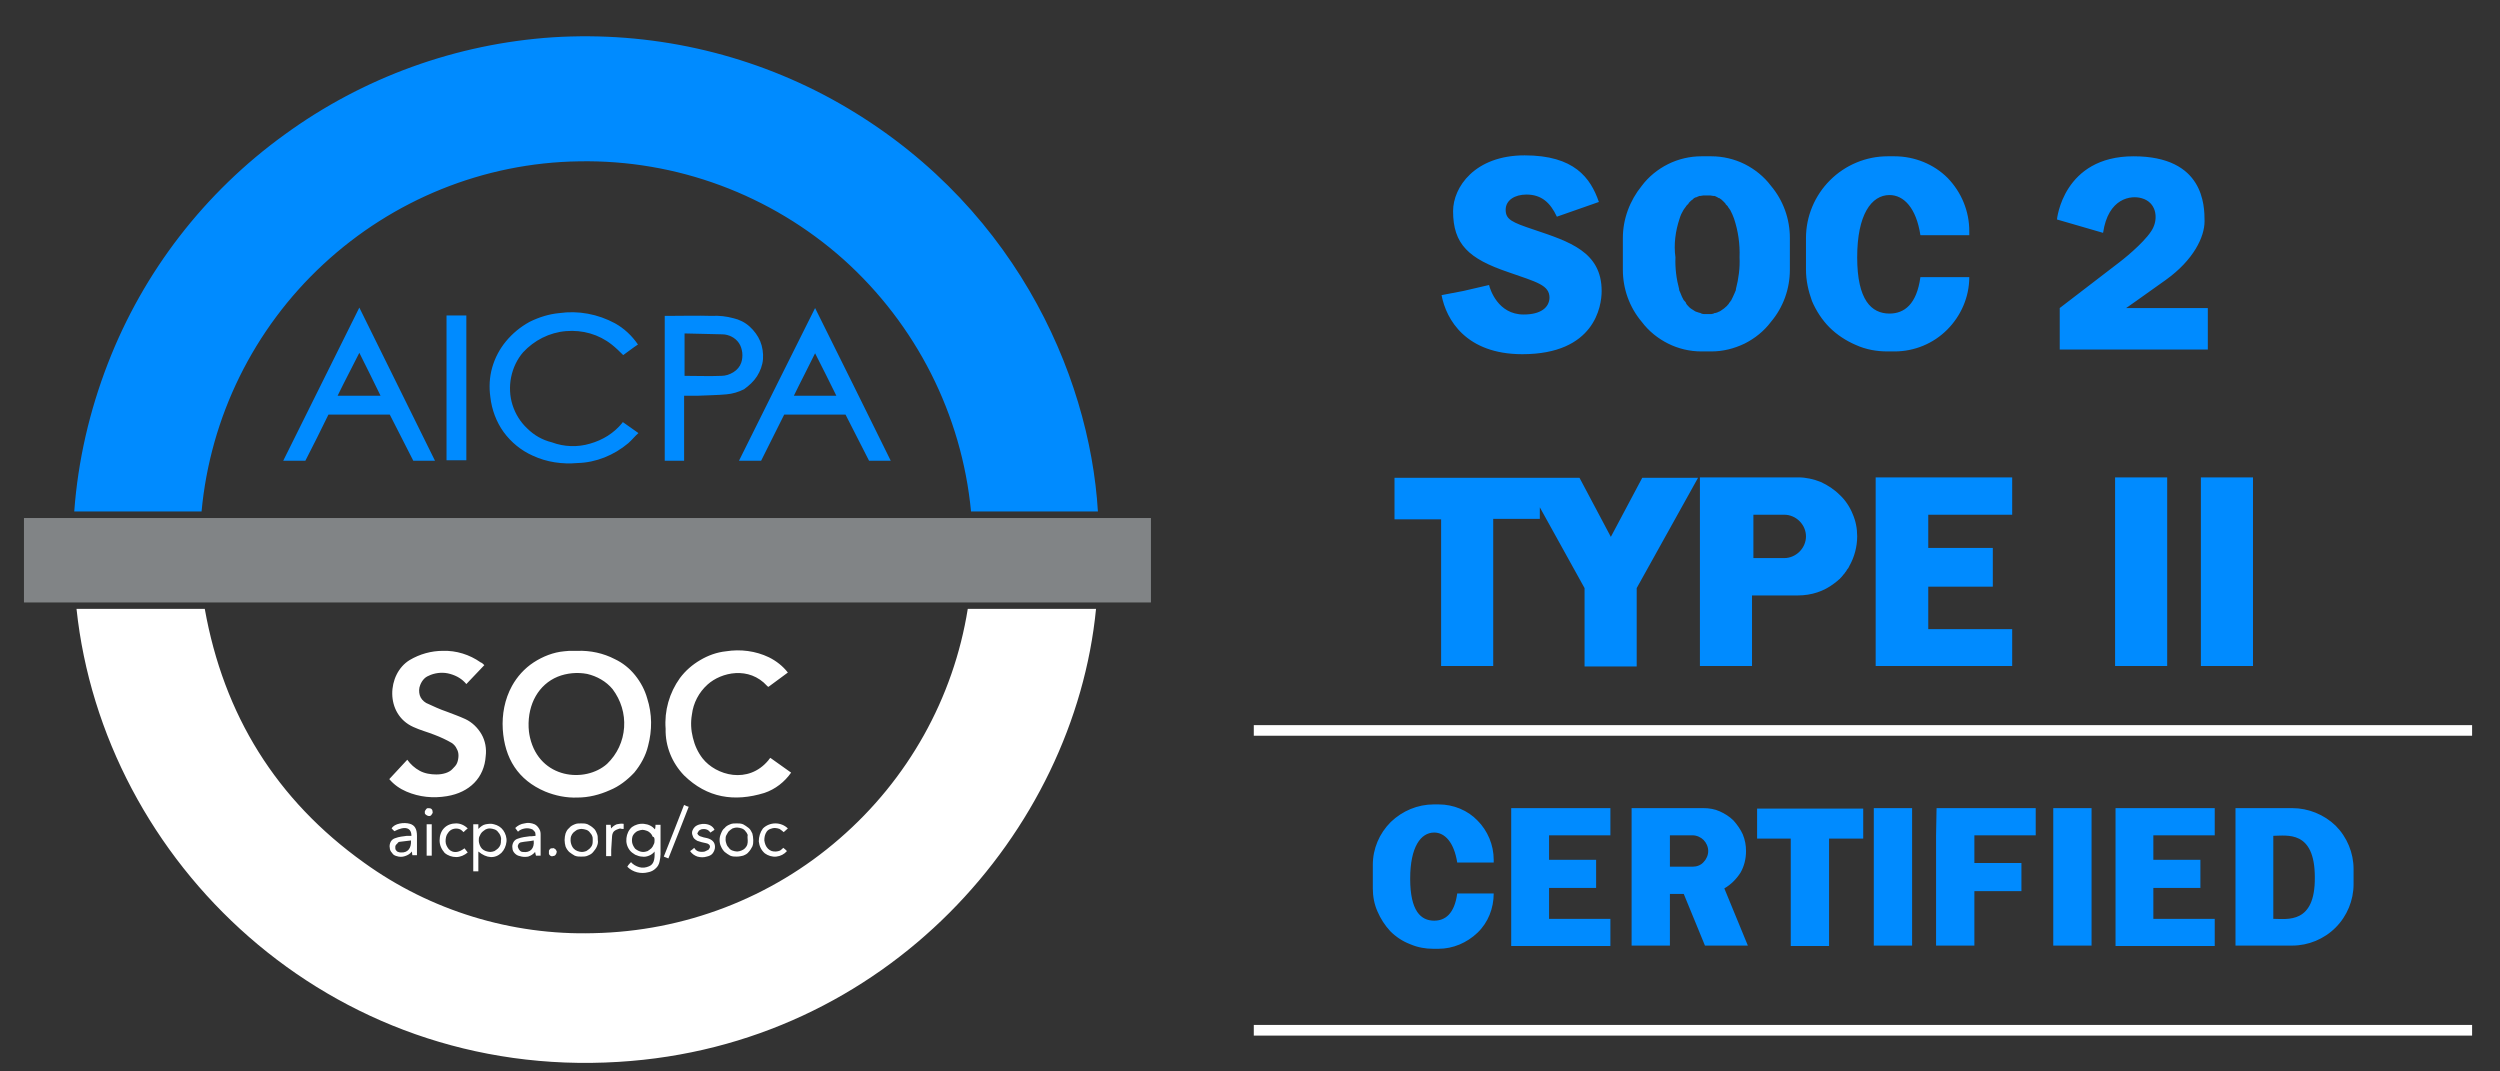 <svg width="56" height="24" viewBox="0 0 56 24" fill="none" xmlns="http://www.w3.org/2000/svg">
<rect x="0" y="0" width="56" height="24" fill="#333333" stroke="none"/>
<g id="AICPA SOC 2 TYPE II Certified" clip-path="url(#clip0_102_37883)">
<path id="Vector" d="M18.63 2.219C16.719 1.176 14.559 0.7 12.389 0.835C10.219 0.979 8.132 1.734 6.375 3.015C4.587 4.307 3.213 6.084 2.417 8.14C2.004 9.205 1.746 10.321 1.663 11.457H4.515C4.711 9.339 5.683 7.365 7.243 5.919C8.803 4.472 10.839 3.645 12.968 3.614C15.148 3.573 17.266 4.358 18.899 5.815C20.521 7.272 21.544 9.287 21.751 11.457H24.593C24.407 8.347 22.66 4.431 18.63 2.219ZM13.939 9.473C13.753 9.701 13.505 9.856 13.216 9.938C12.937 10.021 12.637 10.011 12.358 9.907C12.151 9.856 11.965 9.752 11.81 9.597C11.655 9.453 11.542 9.267 11.48 9.07C11.418 8.874 11.407 8.657 11.449 8.45C11.49 8.244 11.583 8.047 11.717 7.892C11.965 7.624 12.306 7.448 12.678 7.417C13.05 7.386 13.412 7.489 13.701 7.717C13.794 7.789 13.877 7.872 13.96 7.954C14.063 7.882 14.166 7.799 14.29 7.717C14.156 7.52 13.98 7.355 13.774 7.241C13.391 7.035 12.957 6.952 12.523 7.014C12.296 7.035 12.069 7.107 11.862 7.21C11.655 7.324 11.48 7.469 11.335 7.644C11.19 7.82 11.087 8.016 11.025 8.233C10.963 8.45 10.953 8.678 10.984 8.895C11.015 9.174 11.118 9.453 11.283 9.68C11.449 9.907 11.676 10.093 11.934 10.207C12.244 10.352 12.596 10.403 12.937 10.372C13.35 10.362 13.753 10.197 14.073 9.928C14.156 9.856 14.218 9.773 14.301 9.701L13.949 9.453C13.949 9.453 13.949 9.463 13.939 9.473ZM16.553 10.321H17.049L17.566 9.287H18.94L19.467 10.321H19.953C19.385 9.174 18.827 8.037 18.258 6.9C17.69 8.037 17.122 9.174 16.553 10.321ZM17.783 8.864C17.938 8.543 18.103 8.233 18.258 7.913C18.424 8.233 18.579 8.554 18.734 8.864H17.783ZM6.344 10.321H6.84C7.016 9.98 7.191 9.628 7.357 9.287H8.731C8.907 9.628 9.082 9.98 9.258 10.321H9.744L8.049 6.89C7.481 8.037 6.912 9.174 6.344 10.321ZM7.563 8.864C7.718 8.543 7.884 8.233 8.049 7.903C8.214 8.233 8.369 8.543 8.524 8.864H7.563ZM16.956 8.43C17.029 8.316 17.08 8.182 17.091 8.047C17.101 7.913 17.08 7.768 17.029 7.644C16.977 7.52 16.894 7.407 16.791 7.314C16.688 7.221 16.564 7.159 16.429 7.128C16.274 7.086 16.109 7.066 15.944 7.076C15.613 7.066 15.282 7.076 14.941 7.076C14.921 7.076 14.9 7.076 14.89 7.076V10.321H15.324V8.864C15.437 8.864 15.541 8.864 15.644 8.864C15.851 8.853 16.068 8.853 16.274 8.833C16.409 8.822 16.543 8.781 16.667 8.719C16.781 8.636 16.884 8.543 16.956 8.43ZM16.605 8.12C16.574 8.213 16.512 8.285 16.429 8.337C16.347 8.388 16.254 8.419 16.161 8.419C15.892 8.43 15.613 8.419 15.334 8.419V7.469C15.623 7.479 15.902 7.479 16.181 7.489C16.254 7.489 16.326 7.51 16.388 7.541C16.45 7.572 16.512 7.624 16.553 7.686C16.595 7.748 16.615 7.82 16.626 7.892C16.636 7.975 16.626 8.058 16.605 8.12ZM10.002 10.31H10.446V7.066H10.002V10.31ZM39.349 18.784H40.113V21.191H40.971V18.784H41.736V18.112H39.359V18.784H39.349ZM41.973 21.181H42.831V18.102H41.973V21.181ZM45.993 21.181H46.851V18.102H45.993V21.181ZM43.368 18.711V19.331V19.962V21.181H44.226V19.962H45.28V19.331H44.226V18.711H45.6V18.102H43.379L43.368 18.711ZM47.388 18.711V19.259V19.889V20.582V21.191H49.61V20.582H48.235V19.889H49.289V19.259H48.235V18.711H49.61V18.102H47.388V18.711ZM33.851 21.191H36.073V20.582H34.699V19.889H35.753V19.259H34.699V18.711H36.073V18.102H33.851V21.191ZM51.346 18.102H50.075V21.181H51.346C51.707 21.181 52.059 21.036 52.317 20.778C52.575 20.52 52.72 20.168 52.72 19.807V19.466C52.72 19.104 52.575 18.753 52.317 18.494C52.059 18.246 51.707 18.102 51.346 18.102ZM50.922 20.582V18.722C51.222 18.722 51.852 18.587 51.852 19.652C51.862 20.706 51.232 20.582 50.922 20.582ZM39.111 19.063C39.111 18.939 39.09 18.815 39.039 18.691C38.987 18.577 38.915 18.474 38.832 18.381C38.739 18.288 38.636 18.226 38.522 18.174C38.408 18.122 38.284 18.102 38.15 18.102H36.548V21.181H37.406V20.024H37.716L38.191 21.181H39.152L38.625 19.9C38.77 19.817 38.894 19.693 38.987 19.548C39.07 19.404 39.111 19.238 39.111 19.063ZM37.912 19.414H37.406V18.711H37.912C38.005 18.711 38.098 18.753 38.16 18.815C38.222 18.877 38.264 18.97 38.264 19.063C38.264 19.156 38.222 19.249 38.16 19.311C38.098 19.383 38.005 19.414 37.912 19.414ZM32.281 14.919H33.448V11.623H34.492V11.364L35.494 13.173V14.929H36.662V13.173L38.036 10.703H36.786L36.083 12.026L35.381 10.703H31.237V11.633H32.281V14.919ZM45.073 11.53V10.693H42.015V14.919H45.073V14.092H43.193V13.142H44.639V12.274H43.193V11.53H45.073ZM32.229 18.019H32.115C31.754 18.019 31.413 18.164 31.154 18.412C30.896 18.67 30.751 19.011 30.751 19.373V19.9C30.751 20.075 30.782 20.251 30.855 20.416C30.927 20.582 31.02 20.726 31.144 20.861C31.268 20.985 31.423 21.088 31.588 21.15C31.754 21.222 31.929 21.253 32.105 21.253H32.219C32.549 21.253 32.859 21.119 33.097 20.892C33.335 20.664 33.459 20.344 33.459 20.013H32.642C32.58 20.468 32.374 20.623 32.126 20.623C31.826 20.623 31.588 20.406 31.588 19.683C31.588 18.97 31.826 18.649 32.126 18.649C32.363 18.649 32.57 18.866 32.642 19.321H33.459V19.259C33.459 18.928 33.324 18.608 33.097 18.381C32.88 18.153 32.56 18.019 32.229 18.019ZM42.283 7.872H42.438C42.883 7.872 43.306 7.696 43.616 7.386C43.926 7.076 44.112 6.652 44.112 6.208H43.017C42.934 6.818 42.655 7.024 42.325 7.024C41.922 7.024 41.601 6.725 41.601 5.764C41.601 4.803 41.922 4.369 42.325 4.369C42.645 4.369 42.924 4.658 43.017 5.268H44.112V5.175C44.112 4.73 43.937 4.307 43.627 3.986C43.317 3.676 42.883 3.501 42.438 3.501H42.283C41.798 3.501 41.333 3.697 40.992 4.038C40.651 4.379 40.454 4.844 40.454 5.33V6.043C40.454 6.28 40.506 6.518 40.589 6.745C40.682 6.962 40.816 7.169 40.981 7.334C41.147 7.5 41.353 7.634 41.57 7.727C41.798 7.83 42.035 7.872 42.283 7.872ZM41.085 13.069C41.126 13.038 41.167 13.007 41.198 12.976C41.209 12.966 41.219 12.966 41.219 12.956C41.25 12.925 41.271 12.904 41.291 12.873C41.302 12.863 41.322 12.842 41.333 12.821C41.353 12.801 41.364 12.78 41.374 12.759C41.395 12.739 41.415 12.708 41.426 12.677C41.539 12.48 41.601 12.243 41.601 12.015C41.601 11.84 41.57 11.674 41.498 11.509C41.436 11.354 41.333 11.199 41.209 11.085C41.085 10.961 40.94 10.868 40.785 10.796C40.63 10.734 40.454 10.693 40.279 10.693H38.078V14.919H39.245V13.338H40.268C40.578 13.338 40.857 13.245 41.085 13.069ZM39.276 12.491V11.53H39.969C40.093 11.53 40.217 11.581 40.31 11.674C40.403 11.767 40.454 11.891 40.454 12.015C40.454 12.139 40.403 12.263 40.31 12.356C40.217 12.449 40.093 12.501 39.969 12.501H39.276V12.491ZM48.545 10.693H47.378V14.919H48.545V10.693ZM49.3 14.919H50.467V10.693H49.3V14.919ZM38.109 7.872H38.336C38.594 7.872 38.842 7.81 39.08 7.696C39.307 7.582 39.514 7.417 39.669 7.21C39.948 6.88 40.093 6.466 40.093 6.043V5.33C40.093 4.906 39.948 4.493 39.669 4.162C39.514 3.955 39.307 3.79 39.08 3.676C38.853 3.563 38.594 3.501 38.336 3.501H38.109C37.85 3.501 37.592 3.563 37.365 3.676C37.137 3.79 36.931 3.955 36.776 4.162C36.507 4.493 36.352 4.906 36.352 5.33V6.043C36.352 6.466 36.497 6.88 36.776 7.21C36.931 7.417 37.137 7.582 37.365 7.696C37.592 7.81 37.85 7.872 38.109 7.872ZM37.623 4.896C37.644 4.823 37.675 4.761 37.706 4.71C37.716 4.699 37.716 4.689 37.726 4.679C37.737 4.668 37.747 4.648 37.757 4.637C37.768 4.627 37.768 4.617 37.778 4.606C37.788 4.596 37.799 4.586 37.809 4.575C37.819 4.565 37.83 4.555 37.83 4.544C37.84 4.534 37.85 4.524 37.861 4.513C37.871 4.503 37.871 4.503 37.881 4.493C37.902 4.482 37.923 4.462 37.933 4.451L37.943 4.441C37.964 4.431 37.974 4.42 37.995 4.42C38.005 4.42 38.005 4.41 38.016 4.41C38.036 4.4 38.047 4.4 38.067 4.389C38.078 4.389 38.078 4.389 38.088 4.389C38.109 4.389 38.129 4.379 38.15 4.379H38.16C38.181 4.379 38.202 4.379 38.233 4.379C38.253 4.379 38.284 4.379 38.305 4.379H38.315C38.336 4.379 38.357 4.389 38.377 4.389C38.377 4.389 38.388 4.389 38.398 4.389C38.419 4.389 38.429 4.4 38.45 4.41C38.46 4.41 38.46 4.41 38.47 4.42C38.491 4.431 38.501 4.441 38.522 4.441L38.532 4.451C38.553 4.462 38.574 4.482 38.584 4.493C38.594 4.503 38.594 4.503 38.605 4.513C38.615 4.524 38.625 4.534 38.636 4.544C38.646 4.555 38.656 4.565 38.656 4.575C38.667 4.586 38.677 4.596 38.687 4.606C38.698 4.617 38.708 4.627 38.708 4.637C38.718 4.648 38.729 4.668 38.739 4.679C38.749 4.689 38.749 4.699 38.76 4.71C38.791 4.772 38.822 4.834 38.842 4.896C38.935 5.175 38.977 5.464 38.966 5.764C38.977 6.001 38.946 6.239 38.884 6.477C38.884 6.487 38.884 6.487 38.884 6.497C38.873 6.528 38.863 6.549 38.853 6.57C38.832 6.621 38.801 6.683 38.78 6.725C38.78 6.725 38.78 6.735 38.77 6.735C38.76 6.756 38.749 6.776 38.729 6.787C38.729 6.787 38.729 6.787 38.729 6.797C38.718 6.818 38.698 6.828 38.687 6.849C38.646 6.89 38.594 6.931 38.543 6.962C38.532 6.973 38.522 6.973 38.501 6.983C38.491 6.983 38.481 6.993 38.481 6.993C38.47 6.993 38.46 7.004 38.45 7.004C38.439 7.004 38.429 7.014 38.408 7.014C38.398 7.014 38.388 7.014 38.388 7.024C38.367 7.024 38.357 7.035 38.336 7.035H38.326C38.305 7.035 38.284 7.035 38.253 7.035C38.233 7.035 38.202 7.035 38.181 7.035H38.171C38.15 7.035 38.14 7.035 38.119 7.024C38.109 7.024 38.098 7.024 38.098 7.014C38.088 7.014 38.078 7.004 38.057 7.004C38.047 7.004 38.036 6.993 38.026 6.993C38.016 6.993 38.005 6.983 37.995 6.983C37.985 6.983 37.974 6.973 37.954 6.962C37.902 6.931 37.85 6.9 37.809 6.849C37.799 6.838 37.778 6.818 37.768 6.797C37.768 6.797 37.768 6.797 37.768 6.787C37.757 6.766 37.747 6.756 37.726 6.735C37.726 6.735 37.726 6.725 37.716 6.725C37.685 6.673 37.664 6.621 37.644 6.57C37.633 6.549 37.623 6.518 37.613 6.497C37.613 6.497 37.613 6.487 37.613 6.477C37.551 6.249 37.52 6.001 37.53 5.764C37.489 5.474 37.53 5.175 37.623 4.896ZM34.13 7.045C33.552 7.045 33.376 6.477 33.355 6.384L32.777 6.518L32.291 6.611C32.394 7.159 32.839 7.934 34.099 7.934C35.722 7.934 35.877 6.859 35.877 6.518C35.877 5.64 35.153 5.412 34.358 5.144C33.862 4.978 33.727 4.916 33.727 4.699C33.727 4.482 33.934 4.358 34.192 4.358C34.533 4.358 34.73 4.544 34.874 4.854L35.815 4.524C35.629 3.986 35.267 3.48 34.151 3.48C33.035 3.48 32.549 4.193 32.549 4.73C32.549 5.474 32.901 5.795 33.779 6.094C34.43 6.322 34.709 6.384 34.709 6.673C34.699 6.89 34.513 7.045 34.13 7.045ZM47.977 4.441C48.297 4.534 48.339 4.865 48.235 5.092C48.132 5.33 47.688 5.712 47.471 5.877C47.13 6.136 46.138 6.9 46.138 6.9V7.83H49.455V6.9H47.626C47.626 6.9 47.894 6.714 48.514 6.27C49.134 5.826 49.382 5.309 49.382 4.958C49.382 4.606 49.372 3.501 47.791 3.501C46.21 3.501 46.076 4.916 46.076 4.916L47.109 5.216C47.223 4.431 47.739 4.369 47.977 4.441Z" fill="#008BFF"/>
<path id="Vector_2" d="M13.298 20.903C11.459 20.955 9.64 20.397 8.152 19.322C6.189 17.917 5.011 16.015 4.587 13.639H1.714C2.314 19.301 7.367 24.189 13.856 23.786C19.839 23.424 24.065 18.63 24.551 13.639H21.678C21.358 15.643 20.335 17.462 18.806 18.785C17.276 20.118 15.323 20.862 13.298 20.903ZM12.213 17.731C12.44 17.824 12.688 17.875 12.936 17.865C13.184 17.865 13.432 17.803 13.66 17.7C13.866 17.617 14.052 17.472 14.207 17.307C14.352 17.131 14.466 16.925 14.517 16.708C14.61 16.356 14.61 15.995 14.497 15.643C14.445 15.457 14.352 15.282 14.228 15.127C14.104 14.972 13.949 14.848 13.773 14.765C13.515 14.631 13.226 14.569 12.936 14.579C12.874 14.579 12.812 14.579 12.75 14.579C12.709 14.579 12.678 14.589 12.637 14.589C12.399 14.61 12.161 14.703 11.955 14.837C11.748 14.972 11.583 15.158 11.469 15.364C11.304 15.664 11.242 16.005 11.262 16.336C11.304 16.987 11.603 17.472 12.213 17.731ZM12.492 15.158C12.699 15.075 12.936 15.054 13.153 15.096C13.37 15.147 13.577 15.261 13.722 15.437C13.908 15.685 14.001 15.984 13.98 16.294C13.959 16.604 13.825 16.894 13.598 17.111C13.112 17.545 12.089 17.452 11.872 16.522C11.851 16.429 11.841 16.336 11.841 16.294C11.82 15.767 12.068 15.333 12.492 15.158ZM9.774 17.348C9.65 17.348 9.516 17.328 9.402 17.266C9.289 17.204 9.196 17.121 9.123 17.018C8.989 17.162 8.855 17.307 8.72 17.452C8.824 17.576 8.958 17.669 9.103 17.731C9.392 17.855 9.702 17.886 10.012 17.834C10.518 17.751 10.849 17.421 10.88 16.935C10.901 16.77 10.87 16.594 10.787 16.449C10.704 16.305 10.58 16.181 10.425 16.108C10.291 16.046 10.146 15.995 10.012 15.943C9.857 15.891 9.702 15.819 9.547 15.747C9.475 15.705 9.423 15.643 9.402 15.571C9.382 15.499 9.382 15.416 9.413 15.344C9.433 15.292 9.464 15.24 9.506 15.199C9.547 15.158 9.599 15.137 9.65 15.116C9.785 15.065 9.94 15.054 10.084 15.096C10.229 15.137 10.353 15.209 10.446 15.323C10.58 15.178 10.715 15.044 10.849 14.899C10.818 14.868 10.797 14.848 10.766 14.837C10.518 14.662 10.219 14.569 9.919 14.579C9.661 14.579 9.402 14.651 9.175 14.786C8.669 15.096 8.617 15.995 9.258 16.284C9.413 16.356 9.578 16.398 9.733 16.46C9.867 16.511 10.002 16.573 10.126 16.646C10.167 16.677 10.208 16.718 10.229 16.77C10.26 16.821 10.27 16.873 10.27 16.925C10.27 16.976 10.26 17.038 10.239 17.09C10.219 17.142 10.177 17.183 10.136 17.224C10.064 17.307 9.919 17.348 9.774 17.348ZM15.323 17.369C15.84 17.875 16.45 17.968 17.121 17.762C17.369 17.679 17.576 17.514 17.721 17.307L17.256 16.976C17.235 16.997 17.225 17.007 17.214 17.028C16.76 17.576 16.036 17.369 15.737 16.987C15.633 16.852 15.561 16.697 15.52 16.522C15.478 16.356 15.468 16.181 15.499 16.005C15.53 15.747 15.654 15.509 15.85 15.333C16.16 15.054 16.78 14.92 17.183 15.364C17.194 15.375 17.204 15.385 17.214 15.385L17.648 15.065C17.535 14.92 17.39 14.806 17.225 14.724C16.925 14.579 16.584 14.538 16.264 14.589C16.057 14.61 15.861 14.682 15.685 14.786C15.509 14.889 15.354 15.023 15.23 15.189C14.993 15.519 14.879 15.922 14.91 16.325C14.9 16.718 15.055 17.09 15.323 17.369ZM14.156 18.526C14.083 18.588 14.042 18.681 14.032 18.774C14.021 18.867 14.042 18.96 14.104 19.043C14.135 19.084 14.176 19.115 14.228 19.146C14.28 19.167 14.331 19.188 14.383 19.188C14.435 19.198 14.486 19.188 14.538 19.167C14.59 19.146 14.631 19.115 14.662 19.074C14.672 19.26 14.641 19.363 14.538 19.405C14.466 19.436 14.393 19.446 14.321 19.425C14.249 19.405 14.176 19.363 14.135 19.312C14.104 19.343 14.073 19.374 14.052 19.415C14.114 19.477 14.187 19.518 14.269 19.539C14.352 19.56 14.435 19.56 14.517 19.539C14.579 19.529 14.641 19.498 14.683 19.456C14.734 19.415 14.765 19.353 14.776 19.291C14.786 19.239 14.796 19.188 14.796 19.136C14.796 18.929 14.796 18.733 14.796 18.526C14.796 18.506 14.796 18.485 14.796 18.475H14.683C14.683 18.506 14.683 18.537 14.672 18.578C14.61 18.506 14.528 18.464 14.424 18.454C14.321 18.444 14.228 18.475 14.156 18.526ZM14.662 18.816C14.662 18.847 14.662 18.888 14.641 18.919C14.631 18.95 14.61 18.981 14.59 19.002C14.569 19.022 14.538 19.043 14.507 19.064C14.476 19.074 14.445 19.084 14.404 19.084C14.342 19.084 14.28 19.053 14.228 19.012C14.187 18.96 14.156 18.898 14.156 18.836C14.156 18.805 14.156 18.774 14.166 18.743C14.176 18.712 14.197 18.681 14.218 18.661C14.238 18.64 14.269 18.619 14.3 18.609C14.331 18.599 14.362 18.588 14.393 18.588C14.424 18.588 14.455 18.599 14.486 18.609C14.517 18.619 14.548 18.64 14.569 18.661C14.59 18.681 14.61 18.712 14.621 18.743C14.652 18.743 14.662 18.774 14.662 18.816ZM10.715 18.464H10.601V19.518H10.715V19.074C10.901 19.229 11.087 19.239 11.231 19.105C11.293 19.043 11.335 18.95 11.345 18.857C11.355 18.764 11.324 18.671 11.273 18.599C11.221 18.526 11.149 18.485 11.066 18.464C11.004 18.444 10.942 18.454 10.88 18.464C10.818 18.475 10.766 18.516 10.715 18.568C10.715 18.526 10.715 18.495 10.715 18.464ZM10.973 18.557C11.004 18.557 11.045 18.568 11.076 18.578C11.107 18.588 11.138 18.609 11.159 18.64C11.18 18.661 11.2 18.692 11.211 18.723C11.221 18.754 11.231 18.785 11.221 18.826C11.221 18.857 11.221 18.888 11.211 18.919C11.2 18.95 11.18 18.981 11.159 19.002C11.138 19.022 11.107 19.043 11.076 19.064C11.045 19.074 11.014 19.084 10.983 19.084C10.952 19.084 10.911 19.074 10.88 19.064C10.849 19.053 10.818 19.033 10.797 19.012C10.777 18.991 10.756 18.96 10.746 18.929C10.735 18.898 10.725 18.867 10.725 18.826C10.725 18.795 10.725 18.754 10.746 18.723C10.756 18.692 10.777 18.661 10.797 18.64C10.818 18.619 10.849 18.599 10.88 18.578C10.901 18.568 10.932 18.557 10.973 18.557ZM12.647 18.816C12.647 18.867 12.657 18.919 12.668 18.96C12.688 19.012 12.719 19.053 12.75 19.084C12.792 19.115 12.833 19.146 12.874 19.167C12.926 19.188 12.967 19.188 13.019 19.188C13.071 19.188 13.122 19.188 13.164 19.167C13.215 19.146 13.257 19.126 13.288 19.084C13.319 19.043 13.35 19.012 13.37 18.96C13.391 18.909 13.401 18.867 13.391 18.816C13.391 18.764 13.391 18.712 13.37 18.671C13.35 18.619 13.329 18.578 13.288 18.547C13.257 18.516 13.205 18.485 13.164 18.464C13.112 18.444 13.071 18.444 13.019 18.444C12.967 18.444 12.916 18.444 12.874 18.464C12.823 18.485 12.781 18.506 12.75 18.547C12.709 18.578 12.688 18.619 12.668 18.671C12.657 18.712 12.647 18.764 12.647 18.816ZM13.277 18.816C13.277 18.847 13.277 18.888 13.267 18.919C13.257 18.95 13.236 18.981 13.215 19.002C13.195 19.022 13.164 19.043 13.133 19.064C13.102 19.074 13.071 19.084 13.029 19.084C12.998 19.084 12.967 19.074 12.936 19.064C12.905 19.053 12.874 19.033 12.854 19.012C12.833 18.991 12.812 18.96 12.802 18.929C12.792 18.898 12.781 18.867 12.781 18.836C12.781 18.805 12.781 18.764 12.792 18.733C12.802 18.702 12.823 18.671 12.843 18.65C12.864 18.63 12.895 18.609 12.926 18.588C12.957 18.578 12.988 18.568 13.029 18.568C13.06 18.568 13.102 18.578 13.133 18.588C13.164 18.599 13.195 18.619 13.215 18.65C13.236 18.671 13.257 18.702 13.267 18.733C13.277 18.754 13.277 18.785 13.277 18.816ZM16.119 18.816C16.119 18.867 16.129 18.919 16.15 18.96C16.171 19.012 16.202 19.053 16.233 19.084C16.274 19.115 16.315 19.146 16.357 19.167C16.408 19.188 16.45 19.188 16.501 19.188C16.553 19.188 16.605 19.177 16.646 19.167C16.698 19.146 16.739 19.126 16.77 19.084C16.801 19.053 16.832 19.002 16.853 18.96C16.873 18.909 16.873 18.867 16.873 18.816C16.873 18.764 16.863 18.712 16.853 18.671C16.832 18.63 16.811 18.578 16.77 18.547C16.729 18.516 16.687 18.485 16.646 18.464C16.594 18.444 16.553 18.444 16.501 18.444C16.45 18.444 16.398 18.444 16.357 18.464C16.305 18.485 16.264 18.506 16.233 18.547C16.191 18.578 16.171 18.619 16.15 18.671C16.129 18.723 16.119 18.764 16.119 18.816ZM16.749 18.826C16.749 18.857 16.749 18.888 16.739 18.919C16.729 18.95 16.708 18.981 16.687 19.002C16.667 19.022 16.636 19.043 16.605 19.053C16.574 19.064 16.543 19.074 16.512 19.074C16.481 19.074 16.439 19.064 16.408 19.053C16.377 19.043 16.346 19.022 16.326 18.991C16.305 18.971 16.284 18.94 16.274 18.909C16.264 18.878 16.253 18.847 16.253 18.805C16.253 18.774 16.253 18.733 16.274 18.702C16.295 18.671 16.305 18.64 16.326 18.619C16.346 18.599 16.377 18.578 16.408 18.557C16.439 18.547 16.47 18.537 16.512 18.537C16.543 18.537 16.584 18.547 16.615 18.557C16.646 18.568 16.677 18.588 16.698 18.619C16.718 18.64 16.739 18.671 16.749 18.702C16.739 18.754 16.749 18.785 16.749 18.826ZM8.886 19.177C8.948 19.198 9.01 19.198 9.072 19.177C9.134 19.157 9.185 19.126 9.227 19.074C9.227 19.115 9.237 19.136 9.237 19.157H9.34C9.34 19.012 9.34 18.867 9.34 18.723C9.34 18.568 9.289 18.485 9.185 18.454C9.051 18.413 8.834 18.444 8.772 18.557C8.793 18.578 8.813 18.599 8.834 18.619C9.072 18.495 9.216 18.537 9.216 18.723C9.185 18.723 9.144 18.723 9.113 18.723C9.03 18.733 8.937 18.743 8.855 18.774C8.813 18.785 8.772 18.816 8.751 18.857C8.731 18.898 8.72 18.95 8.731 18.991C8.731 19.033 8.751 19.074 8.782 19.105C8.803 19.146 8.844 19.167 8.886 19.177ZM8.948 18.857C9.03 18.847 9.123 18.836 9.206 18.826C9.216 19.002 9.134 19.105 8.979 19.095C8.948 19.095 8.917 19.084 8.896 19.074C8.875 19.053 8.855 19.033 8.855 19.002C8.855 18.991 8.855 18.971 8.855 18.96C8.855 18.95 8.865 18.929 8.875 18.919C8.886 18.909 8.896 18.898 8.906 18.888C8.917 18.867 8.937 18.857 8.948 18.857ZM11.862 18.733C11.779 18.743 11.686 18.754 11.603 18.785C11.562 18.795 11.521 18.826 11.5 18.867C11.479 18.909 11.469 18.95 11.479 19.002C11.479 19.043 11.5 19.084 11.531 19.115C11.562 19.146 11.593 19.167 11.645 19.177C11.707 19.198 11.769 19.198 11.831 19.188C11.893 19.167 11.944 19.136 11.986 19.084C11.996 19.115 11.996 19.146 12.006 19.167H12.11C12.11 19.012 12.11 18.867 12.11 18.712C12.11 18.661 12.11 18.619 12.079 18.568C12.048 18.516 12.017 18.485 11.975 18.464C11.903 18.433 11.82 18.423 11.748 18.444C11.665 18.454 11.593 18.495 11.541 18.547L11.603 18.63C11.645 18.588 11.696 18.568 11.758 18.557C11.82 18.547 11.872 18.557 11.924 18.578C11.944 18.588 11.965 18.619 11.986 18.64C11.996 18.671 11.996 18.692 11.996 18.723C11.924 18.733 11.893 18.733 11.862 18.733ZM11.717 19.084C11.686 19.084 11.665 19.074 11.645 19.053C11.624 19.033 11.614 19.012 11.603 18.981C11.593 18.95 11.603 18.929 11.614 18.909C11.624 18.888 11.655 18.867 11.676 18.867C11.769 18.847 11.862 18.847 11.955 18.826C11.975 19.012 11.872 19.105 11.717 19.084ZM15.788 19.074C15.747 19.084 15.695 19.084 15.654 19.074C15.613 19.064 15.571 19.033 15.551 18.991C15.52 19.022 15.489 19.043 15.458 19.064C15.499 19.126 15.561 19.167 15.623 19.188C15.695 19.208 15.768 19.208 15.83 19.188C15.881 19.177 15.933 19.157 15.964 19.115C15.995 19.074 16.016 19.022 16.016 18.971C16.016 18.867 15.954 18.805 15.84 18.774C15.788 18.764 15.737 18.754 15.685 18.733C15.654 18.723 15.613 18.681 15.623 18.661C15.633 18.64 15.644 18.63 15.654 18.609C15.664 18.599 15.685 18.588 15.706 18.578C15.747 18.568 15.788 18.568 15.819 18.578C15.861 18.588 15.892 18.619 15.912 18.65C15.943 18.63 15.974 18.609 16.005 18.588C15.933 18.423 15.664 18.423 15.561 18.526C15.54 18.547 15.52 18.578 15.509 18.609C15.499 18.64 15.499 18.671 15.509 18.702C15.52 18.733 15.53 18.764 15.551 18.785C15.571 18.805 15.602 18.826 15.623 18.836C15.685 18.857 15.757 18.878 15.819 18.888C15.871 18.898 15.912 18.929 15.902 18.981C15.892 19.002 15.881 19.022 15.871 19.033C15.83 19.053 15.809 19.064 15.788 19.074ZM17.555 18.64C17.586 18.609 17.617 18.588 17.648 18.557C17.576 18.485 17.473 18.444 17.369 18.444C17.266 18.444 17.163 18.485 17.09 18.557C17.028 18.64 16.997 18.743 16.997 18.847C17.008 18.95 17.049 19.043 17.132 19.115C17.204 19.167 17.297 19.198 17.39 19.188C17.483 19.177 17.566 19.136 17.628 19.064C17.607 19.043 17.576 19.012 17.545 18.991C17.524 19.012 17.504 19.033 17.473 19.053C17.442 19.064 17.411 19.074 17.38 19.074C17.349 19.074 17.318 19.074 17.287 19.064C17.256 19.053 17.225 19.033 17.204 19.012C17.152 18.96 17.132 18.898 17.121 18.826C17.121 18.754 17.132 18.692 17.173 18.63C17.194 18.599 17.225 18.578 17.256 18.568C17.287 18.557 17.318 18.547 17.359 18.547C17.39 18.547 17.431 18.557 17.462 18.568C17.504 18.599 17.535 18.619 17.555 18.64ZM10.157 18.568C10.198 18.557 10.239 18.557 10.281 18.568C10.322 18.578 10.353 18.609 10.384 18.64C10.415 18.609 10.446 18.578 10.477 18.557C10.405 18.485 10.312 18.444 10.219 18.444C10.115 18.444 10.022 18.475 9.95 18.547C9.878 18.619 9.847 18.723 9.847 18.826C9.847 18.929 9.888 19.022 9.96 19.105C10.033 19.167 10.126 19.198 10.219 19.198C10.312 19.198 10.405 19.157 10.477 19.095L10.405 19.002C10.27 19.105 10.146 19.115 10.053 19.022C10.012 18.971 9.981 18.909 9.981 18.847C9.981 18.785 9.991 18.712 10.033 18.661C10.064 18.609 10.115 18.578 10.157 18.568ZM15.427 18.072C15.385 18.061 15.365 18.051 15.323 18.03C15.168 18.423 15.024 18.805 14.869 19.188L14.972 19.229C15.127 18.847 15.272 18.464 15.427 18.072ZM13.711 18.723C13.711 18.702 13.722 18.671 13.732 18.65C13.742 18.63 13.763 18.609 13.784 18.599C13.804 18.588 13.825 18.578 13.856 18.568C13.877 18.557 13.908 18.557 13.928 18.568C13.939 18.568 13.959 18.568 13.97 18.568V18.454C13.918 18.444 13.866 18.454 13.815 18.464C13.763 18.485 13.722 18.516 13.691 18.557C13.68 18.516 13.68 18.495 13.68 18.475H13.577V19.177H13.691C13.691 19.126 13.691 19.074 13.691 19.033C13.701 18.929 13.701 18.826 13.711 18.723ZM9.557 19.167H9.671V18.464H9.557V19.167ZM12.296 19.084C12.296 19.095 12.296 19.105 12.296 19.126C12.296 19.136 12.306 19.146 12.316 19.157C12.327 19.167 12.337 19.177 12.347 19.177C12.358 19.177 12.368 19.188 12.378 19.177C12.43 19.177 12.461 19.146 12.471 19.084C12.471 19.074 12.471 19.064 12.461 19.053C12.461 19.043 12.451 19.033 12.44 19.022C12.43 19.012 12.42 19.012 12.409 19.002C12.399 19.002 12.389 18.991 12.378 19.002C12.368 19.002 12.358 19.002 12.347 19.002C12.337 19.002 12.327 19.012 12.316 19.022C12.306 19.033 12.306 19.043 12.296 19.053C12.296 19.064 12.296 19.074 12.296 19.084ZM9.692 18.196C9.692 18.134 9.661 18.103 9.609 18.103C9.599 18.103 9.588 18.103 9.578 18.103C9.568 18.103 9.557 18.113 9.547 18.123C9.537 18.134 9.537 18.144 9.526 18.154C9.516 18.165 9.516 18.175 9.516 18.185C9.516 18.196 9.516 18.206 9.516 18.216C9.516 18.227 9.526 18.237 9.537 18.247C9.547 18.258 9.557 18.258 9.568 18.268C9.578 18.268 9.588 18.278 9.599 18.278C9.609 18.278 9.619 18.278 9.63 18.278C9.64 18.278 9.65 18.268 9.661 18.258C9.671 18.247 9.671 18.237 9.681 18.227C9.692 18.216 9.692 18.206 9.692 18.196ZM28.085 16.243V16.48H55.375V16.243H28.085ZM28.085 23.197H55.375V22.959H28.085V23.197Z" fill="white"/>
<path id="Vector_3" d="M25.781 13.495V11.604H0.537V13.495H25.781Z" fill="#818486"/>
</g>
<defs>
<clipPath id="clip0_102_37883">
<rect width="56" height="24" fill="white"/>
</clipPath>
</defs>
</svg>
